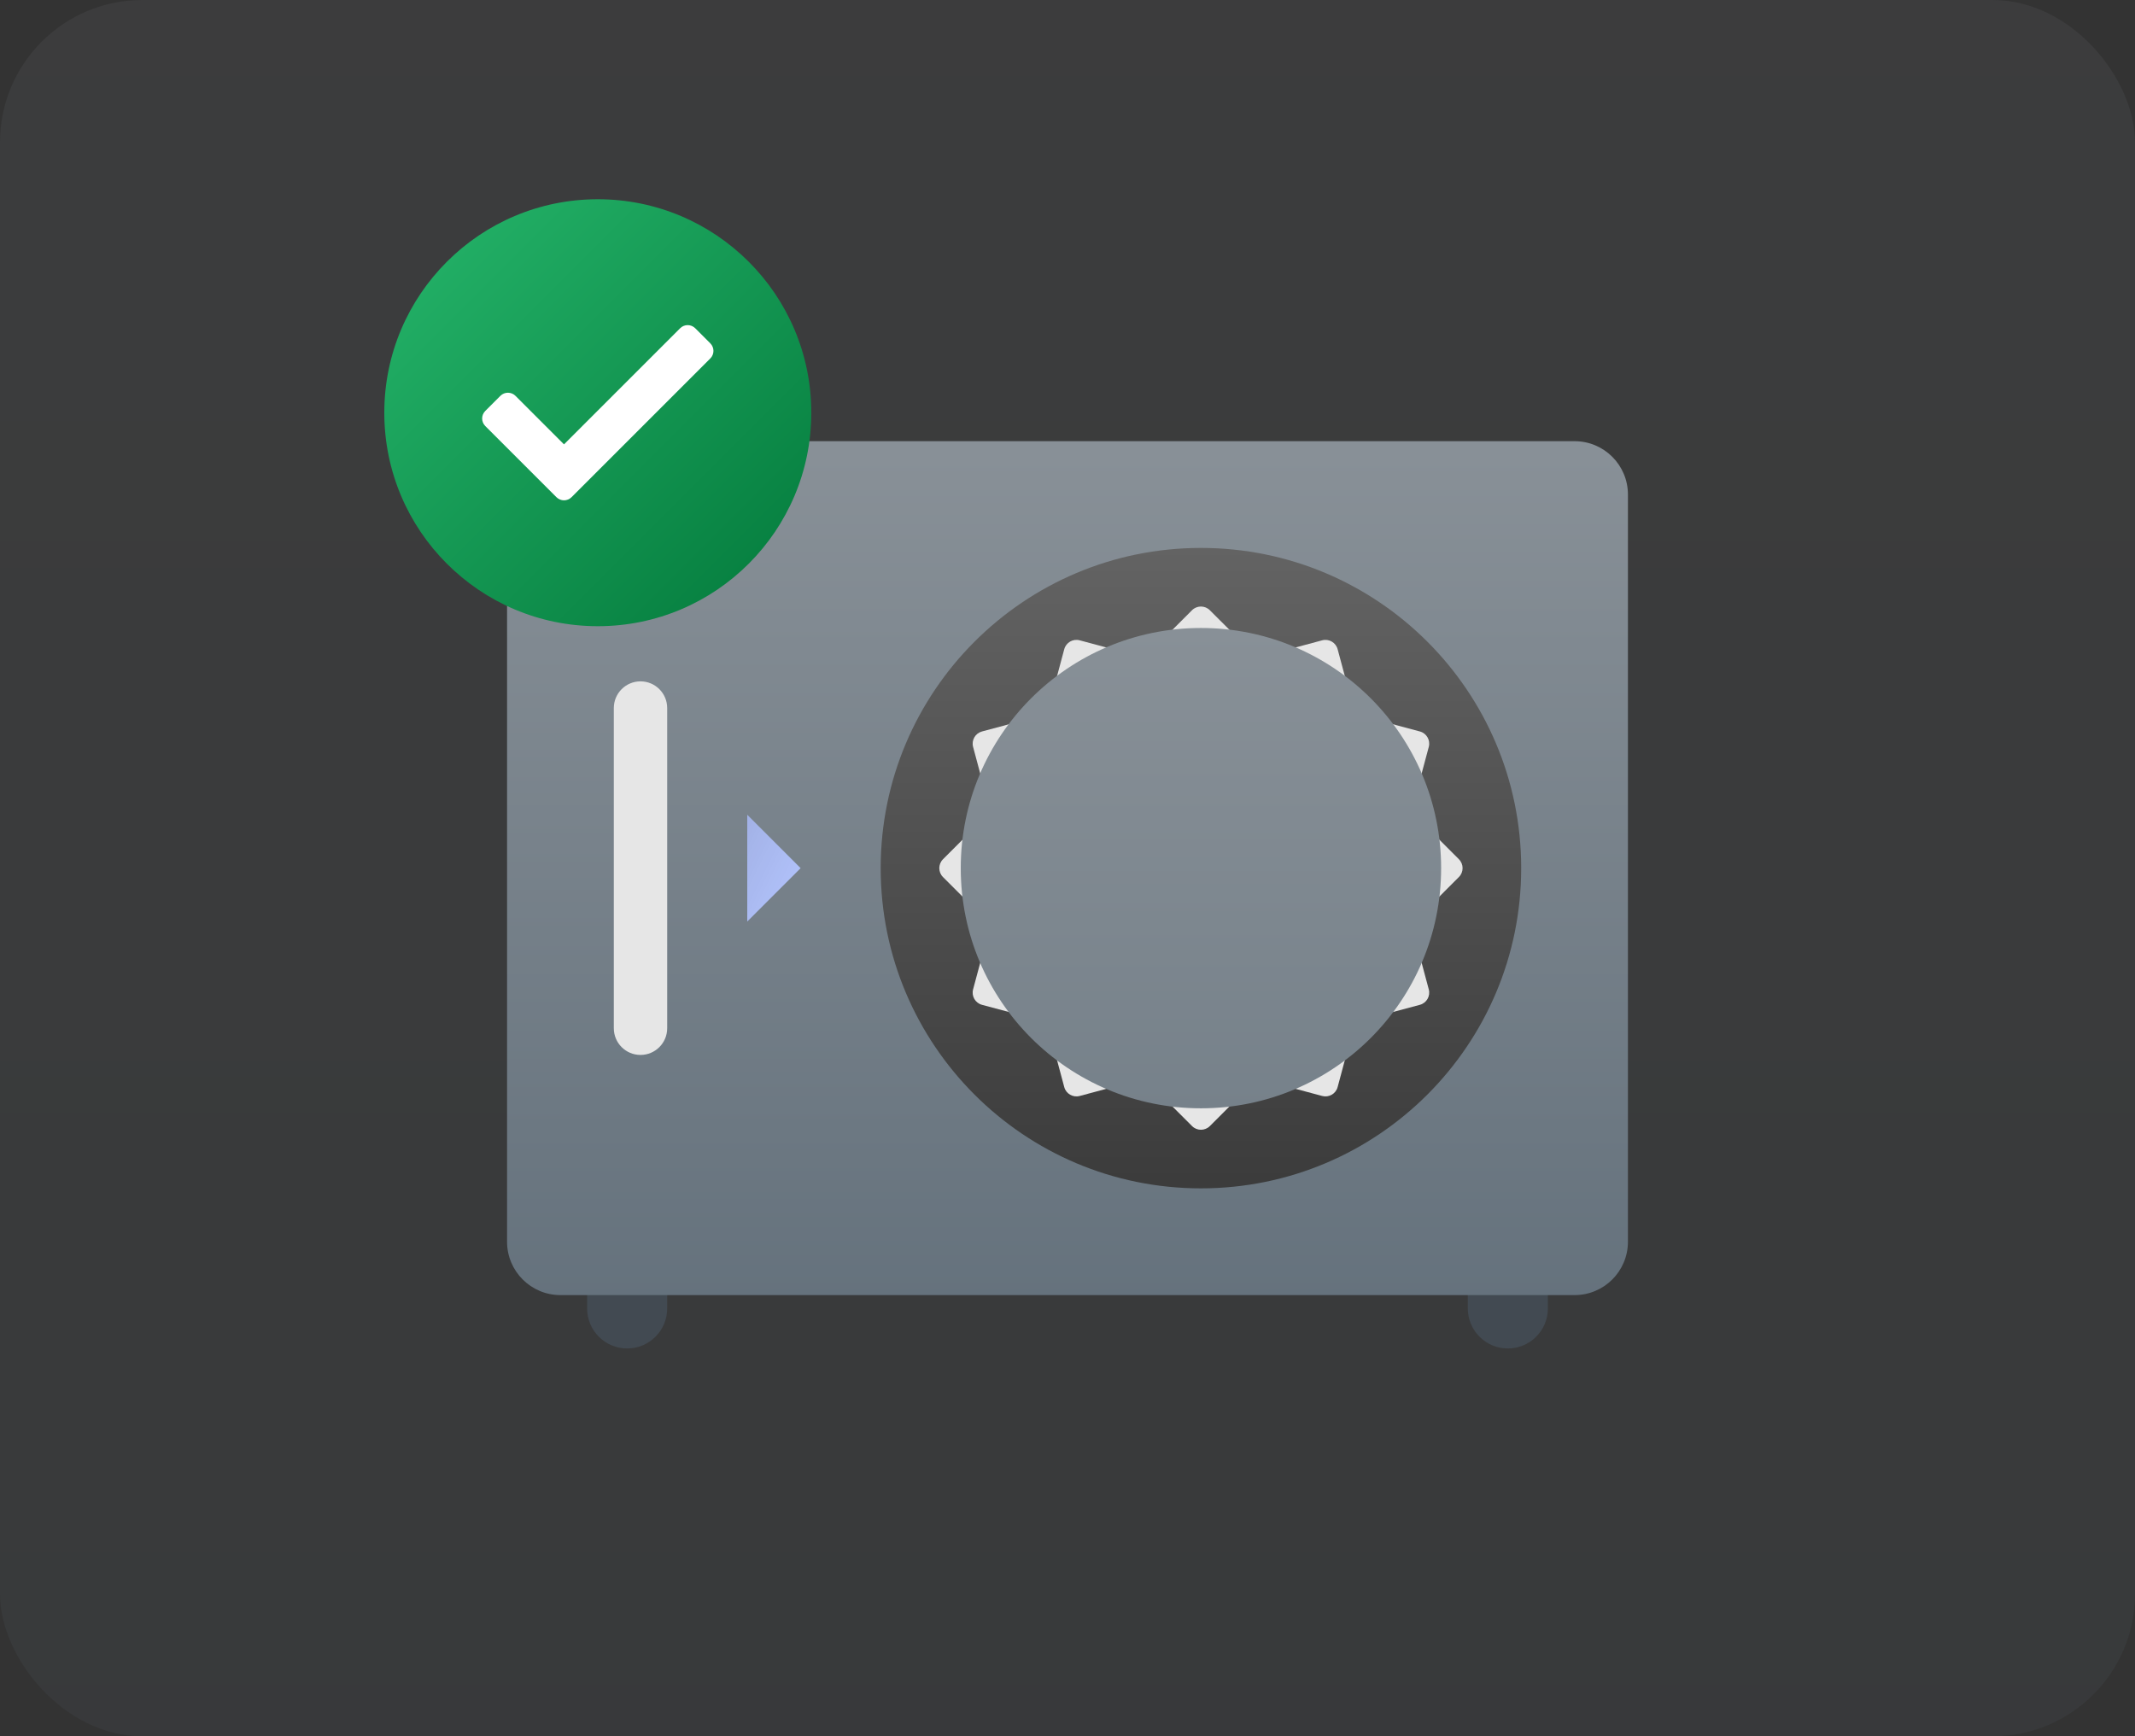 <?xml version="1.0" encoding="UTF-8"?> <svg xmlns="http://www.w3.org/2000/svg" width="600" height="488" viewBox="0 0 600 488" fill="none"><rect x="0" y="0" width="600" height="488" fill="#333333" stroke="none"/><rect width="600" height="488" rx="40" fill="url(#paint0_linear_121_8624)" fill-opacity="0.1"></rect><path d="M435 352.75C435 346.54 429.96 341.5 423.75 341.5C417.54 341.5 412.5 346.54 412.5 352.75C412.5 355.645 412.5 364.855 412.5 367.75C412.5 373.96 417.54 379 423.75 379C429.96 379 435 373.96 435 367.75C435 364.855 435 355.645 435 352.75Z" fill="#424A52"></path><path d="M187.5 352.75C187.5 346.54 182.46 341.5 176.25 341.5C170.04 341.5 165 346.54 165 352.75C165 355.645 165 364.855 165 367.75C165 373.96 170.04 379 176.25 379C182.46 379 187.5 373.96 187.5 367.75C187.5 364.855 187.5 355.645 187.5 352.75Z" fill="#424A52"></path><path d="M442.5 124H157.5C149.212 124 142.5 130.712 142.5 139V349C142.5 357.288 149.212 364 157.5 364H442.5C450.788 364 457.5 357.288 457.5 349V139C457.5 130.712 450.788 124 442.5 124Z" fill="url(#paint1_linear_121_8624)"></path><path d="M337.5 334C387.206 334 427.5 293.706 427.5 244C427.5 194.294 387.206 154 337.5 154C287.794 154 247.5 194.294 247.5 244C247.5 293.706 287.794 334 337.5 334Z" fill="url(#paint2_linear_121_8624)"></path><path d="M180 191.5C175.86 191.5 172.5 194.86 172.5 199V289C172.5 293.14 175.86 296.5 180 296.5C184.14 296.5 187.5 293.14 187.5 289V199C187.5 194.86 184.14 191.5 180 191.5Z" fill="#E6E6E6"></path><path d="M348.75 180.25L337.5 191.5L326.25 180.25L334.995 171.505C336.375 170.125 338.618 170.125 339.998 171.505L348.75 180.25Z" fill="#E6E6E6"></path><path d="M348.75 307.75L340.005 316.495C338.625 317.875 336.382 317.875 335.002 316.495L326.25 307.75L337.5 296.5L348.75 307.75Z" fill="#E6E6E6"></path><path d="M401.25 255.25L390 244L401.25 232.75L409.995 241.495C411.375 242.875 411.375 245.118 409.995 246.498L401.25 255.25Z" fill="#E6E6E6"></path><path d="M273.752 255.25L265.007 246.505C263.627 245.125 263.627 242.882 265.007 241.502L273.752 232.75L285.002 244L273.752 255.25Z" fill="#E6E6E6"></path><path d="M379.118 194.418L363.75 198.535L359.633 183.167L371.58 179.965C373.47 179.462 375.405 180.58 375.915 182.47L379.118 194.418Z" fill="#E6E6E6"></path><path d="M315.368 304.832L303.42 308.035C301.53 308.537 299.595 307.42 299.085 305.53L295.883 293.582L311.25 289.465L315.368 304.832Z" fill="#E6E6E6"></path><path d="M387.079 285.617L382.961 270.249L398.329 266.132L401.531 278.079C402.034 279.969 400.916 281.904 399.026 282.414L387.079 285.617Z" fill="#E6E6E6"></path><path d="M276.67 221.867L273.467 209.919C272.965 208.029 274.082 206.094 275.972 205.584L287.92 202.382L292.037 217.749L276.67 221.867Z" fill="#E6E6E6"></path><path d="M398.329 221.867L382.961 217.749L387.079 202.382L399.026 205.584C400.916 206.087 402.034 208.029 401.531 209.919L398.329 221.867Z" fill="#E6E6E6"></path><path d="M287.92 285.617L275.972 282.414C274.082 281.912 272.965 279.969 273.467 278.079L276.67 266.132L292.037 270.249L287.92 285.617Z" fill="#E6E6E6"></path><path d="M359.633 304.832L363.75 289.465L379.118 293.582L375.915 305.53C375.413 307.42 373.47 308.537 371.58 308.035L359.633 304.832Z" fill="#E6E6E6"></path><path d="M295.883 194.418L299.085 182.47C299.588 180.58 301.53 179.462 303.42 179.965L315.368 183.167L311.25 198.535L295.883 194.418Z" fill="#E6E6E6"></path><path d="M210 259V229L225 244L210 259Z" fill="#B4C5FF"></path><path d="M210 259V229L225 244L210 259Z" fill="url(#paint3_linear_121_8624)"></path><path d="M337.5 311.5C374.779 311.5 405 281.279 405 244C405 206.721 374.779 176.5 337.5 176.5C300.221 176.5 270 206.721 270 244C270 281.279 300.221 311.5 337.5 311.5Z" fill="url(#paint4_linear_121_8624)"></path><path d="M228 116C228 149.135 201.135 176 168 176C134.865 176 108 149.135 108 116C108 82.865 134.865 56 168 56C201.135 56 228 82.865 228 116Z" fill="url(#paint5_linear_121_8624)"></path><path d="M156.379 139.742L136.379 119.742C135.206 118.569 135.206 116.67 136.379 115.5L140.621 111.258C141.794 110.085 143.693 110.085 144.863 111.258L158.5 124.895L191.137 92.258C192.31 91.085 194.209 91.085 195.379 92.258L199.621 96.5C200.794 97.673 200.794 99.572 199.621 100.742L160.621 139.742C159.451 140.915 157.549 140.915 156.379 139.742Z" fill="white"></path><defs><linearGradient id="paint0_linear_121_8624" x1="300" y1="7.396" x2="300" y2="505.431" gradientUnits="userSpaceOnUse"><stop stop-color="#889097"></stop><stop offset="1" stop-color="#64717C"></stop></linearGradient><linearGradient id="paint1_linear_121_8624" x1="300" y1="127.638" x2="300" y2="372.573" gradientUnits="userSpaceOnUse"><stop stop-color="#889097"></stop><stop offset="1" stop-color="#64717C"></stop></linearGradient><linearGradient id="paint2_linear_121_8624" x1="337.5" y1="153.67" x2="337.5" y2="337.068" gradientUnits="userSpaceOnUse"><stop stop-color="#636363"></stop><stop offset="0.998" stop-color="#3B3B3B"></stop></linearGradient><linearGradient id="paint3_linear_121_8624" x1="210" y1="229" x2="234" y2="241" gradientUnits="userSpaceOnUse"><stop stop-opacity="0.1"></stop><stop offset="1" stop-opacity="0"></stop></linearGradient><linearGradient id="paint4_linear_121_8624" x1="337.5" y1="176.688" x2="337.5" y2="312.67" gradientUnits="userSpaceOnUse"><stop stop-color="#889097"></stop><stop offset="1" stop-color="#76818A"></stop></linearGradient><linearGradient id="paint5_linear_121_8624" x1="125.574" y1="73.574" x2="210.426" y2="158.426" gradientUnits="userSpaceOnUse"><stop stop-color="#21AD64"></stop><stop offset="1" stop-color="#088242"></stop></linearGradient></defs></svg> 